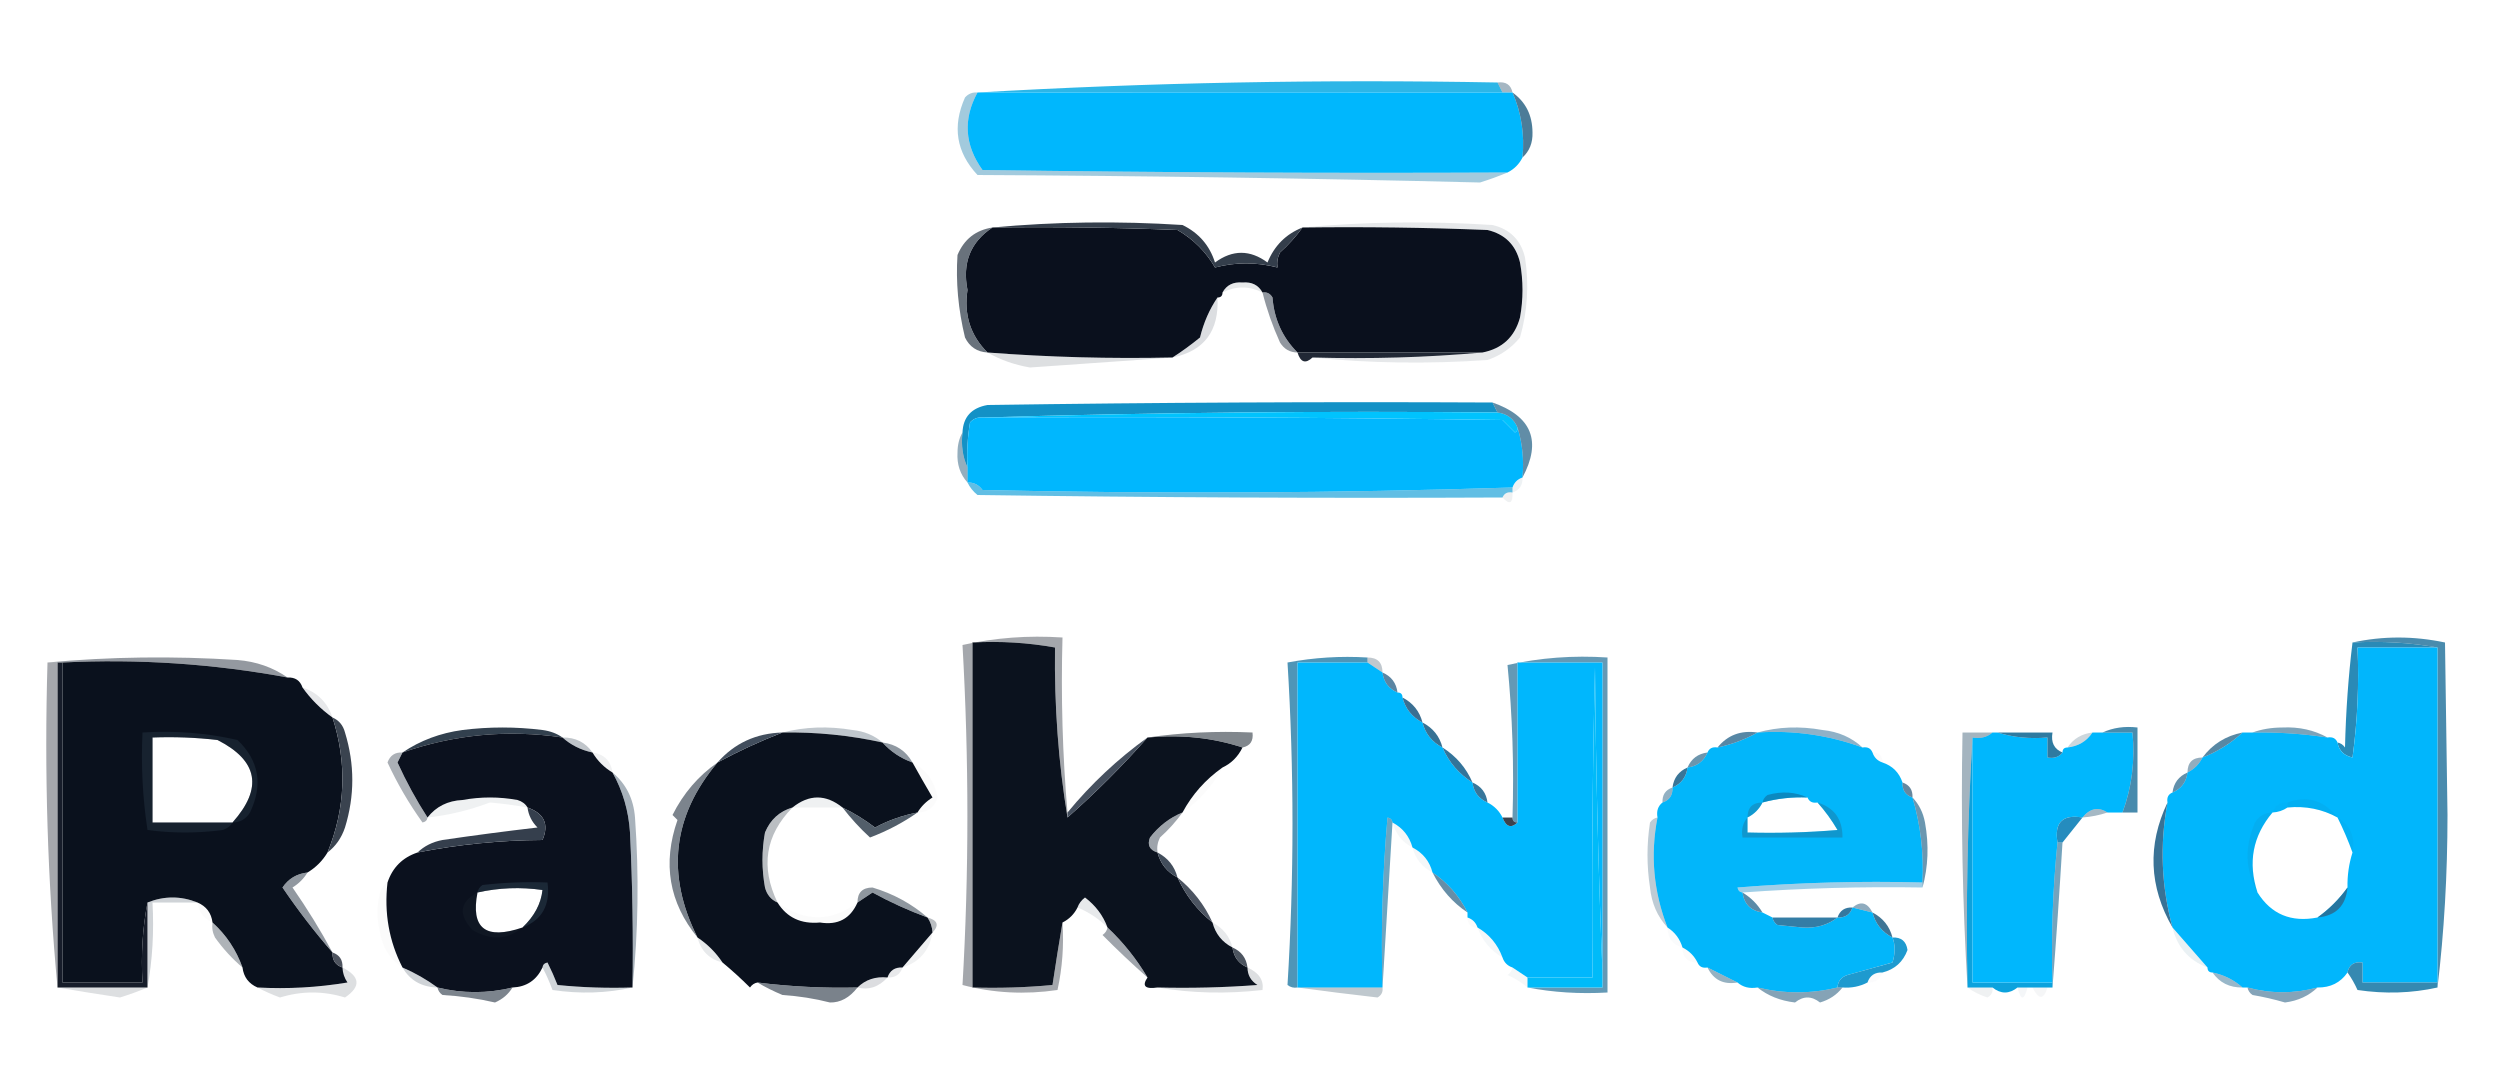<?xml version="1.0" encoding="UTF-8"?>
<!DOCTYPE svg PUBLIC "-//W3C//DTD SVG 1.1//EN" "http://www.w3.org/Graphics/SVG/1.1/DTD/svg11.dtd">
<svg xmlns="http://www.w3.org/2000/svg" version="1.1" width="500px" height="217px" style="shape-rendering:geometricPrecision; text-rendering:geometricPrecision; image-rendering:optimizeQuality; fill-rule:evenodd; clip-rule:evenodd" xmlns:xlink="http://www.w3.org/1999/xlink">
<g><path style="opacity:0.824" fill="#01a6e1" d="M 299.5,16.5 C 299.833,17.167 300.167,17.833 300.5,18.5C 265.666,18.47 230.666,18.47 195.5,18.5C 229.817,16.507 264.484,15.84 299.5,16.5 Z"/></g>
<g><path style="opacity:0.42" fill="#29526f" d="M 299.5,16.5 C 301.179,16.285 302.179,16.952 302.5,18.5C 301.833,18.5 301.167,18.5 300.5,18.5C 300.167,17.833 299.833,17.167 299.5,16.5 Z"/></g>
<g><path style="opacity:1" fill="#00b7fd" d="M 300.5,18.5 C 301.167,18.5 301.833,18.5 302.5,18.5C 304.278,22.565 304.945,26.899 304.5,31.5C 303.833,32.833 302.833,33.833 301.5,34.5C 266.498,34.667 231.498,34.5 196.5,34C 192.918,28.992 192.584,23.825 195.5,18.5C 230.666,18.47 265.666,18.47 300.5,18.5 Z"/></g>
<g><path style="opacity:0.824" fill="#266082" d="M 302.5,18.5 C 305.146,20.398 306.48,23.064 306.5,26.5C 306.564,28.557 305.898,30.223 304.5,31.5C 304.945,26.899 304.278,22.565 302.5,18.5 Z"/></g>
<g><path style="opacity:0.392" fill="#1479aa" d="M 195.5,18.5 C 192.584,23.825 192.918,28.992 196.5,34C 231.498,34.5 266.498,34.667 301.5,34.5C 299.782,35.224 297.948,35.891 296,36.5C 262.571,35.67 229.071,35.17 195.5,35C 191.251,30.454 190.418,25.287 193,19.5C 193.671,18.748 194.504,18.414 195.5,18.5 Z"/></g>
<g><path style="opacity:1" fill="#0a101d" d="M 198.5,45.5 C 210.838,45.334 223.171,45.5 235.5,46C 238.689,47.855 241.189,50.355 243,53.5C 247.152,52.401 251.318,52.401 255.5,53.5C 255.351,52.448 255.517,51.448 256,50.5C 257.707,48.962 259.207,47.296 260.5,45.5C 272.838,45.334 285.171,45.5 297.5,46C 301,46.833 303.167,49 304,52.5C 304.667,56.167 304.667,59.833 304,63.5C 302.943,67.391 300.443,69.724 296.5,70.5C 284.167,70.5 271.833,70.5 259.5,70.5C 256.498,67.492 254.831,63.826 254.5,59.5C 254.043,58.703 253.376,58.369 252.5,58.5C 251.688,57.007 250.355,56.34 248.5,56.5C 246.645,56.34 245.312,57.007 244.5,58.5C 244.5,59.167 244.167,59.5 243.5,59.5C 241.904,61.832 240.738,64.499 240,67.5C 238.188,68.977 236.355,70.31 234.5,71.5C 222.129,71.773 209.796,71.44 197.5,70.5C 194.087,67.095 192.753,62.928 193.5,58C 192.432,52.568 194.099,48.402 198.5,45.5 Z"/></g>
<g><path style="opacity:0.763" fill="#3b4754" d="M 198.5,45.5 C 194.099,48.402 192.432,52.568 193.5,58C 192.753,62.928 194.087,67.095 197.5,70.5C 195.418,70.376 193.918,69.376 193,67.5C 191.639,61.868 191.139,56.368 191.5,51C 192.819,47.845 195.152,46.012 198.5,45.5 Z"/></g>
<g><path style="opacity:0.988" fill="#323c49" d="M 198.5,45.5 C 210.993,44.34 223.66,44.173 236.5,45C 239.756,46.587 241.923,49.087 243,52.5C 246.5,49.917 250,49.917 253.5,52.5C 254.87,49.13 257.203,46.797 260.5,45.5C 259.207,47.296 257.707,48.962 256,50.5C 255.517,51.448 255.351,52.448 255.5,53.5C 251.318,52.401 247.152,52.401 243,53.5C 241.189,50.355 238.689,47.855 235.5,46C 223.171,45.5 210.838,45.334 198.5,45.5 Z"/></g>
<g><path style="opacity:0.122" fill="#404a56" d="M 252.5,58.5 C 249.833,57.167 247.167,57.167 244.5,58.5C 245.312,57.007 246.645,56.34 248.5,56.5C 250.355,56.34 251.688,57.007 252.5,58.5 Z"/></g>
<g><path style="opacity:0.176" fill="#3d4957" d="M 243.5,59.5 C 243.839,66.202 240.839,70.202 234.5,71.5C 236.355,70.31 238.188,68.977 240,67.5C 240.738,64.499 241.904,61.832 243.5,59.5 Z"/></g>
<g><path style="opacity:0.561" fill="#3b4654" d="M 252.5,58.5 C 253.376,58.369 254.043,58.703 254.5,59.5C 254.831,63.826 256.498,67.492 259.5,70.5C 257.983,70.489 256.816,69.823 256,68.5C 254.525,65.24 253.358,61.907 252.5,58.5 Z"/></g>
<g><path style="opacity:0.122" fill="#394553" d="M 260.5,45.5 C 272.993,44.34 285.66,44.173 298.5,45C 302,45.833 304.167,48 305,51.5C 305.839,56.921 305.506,62.255 304,67.5C 302.269,69.617 300.102,71.117 297.5,72C 285.659,72.826 273.993,72.659 262.5,71.5C 274.012,71.828 285.346,71.495 296.5,70.5C 300.443,69.724 302.943,67.391 304,63.5C 304.667,59.833 304.667,56.167 304,52.5C 303.167,49 301,46.833 297.5,46C 285.171,45.5 272.838,45.334 260.5,45.5 Z"/></g>
<g><path style="opacity:1" fill="#212835" d="M 259.5,70.5 C 271.833,70.5 284.167,70.5 296.5,70.5C 285.346,71.495 274.012,71.828 262.5,71.5C 261.105,72.815 260.105,72.481 259.5,70.5 Z"/></g>
<g><path style="opacity:0.176" fill="#434e5a" d="M 197.5,70.5 C 209.796,71.44 222.129,71.773 234.5,71.5C 225.098,72.178 215.598,72.845 206,73.5C 202.911,72.972 200.077,71.972 197.5,70.5 Z"/></g>
<g><path style="opacity:0.945" fill="#068bc2" d="M 298.5,80.5 C 298.833,81.167 299.167,81.833 299.5,82.5C 264.996,82.168 230.663,82.502 196.5,83.5C 195.504,83.414 194.671,83.748 194,84.5C 193.502,87.482 193.335,90.482 193.5,93.5C 192.532,91.393 192.198,89.059 192.5,86.5C 192.626,83.405 194.293,81.572 197.5,81C 231.165,80.5 264.832,80.333 298.5,80.5 Z"/></g>
<g><path style="opacity:1" fill="#00c3fe" d="M 196.5,83.5 C 230.663,82.502 264.996,82.168 299.5,82.5C 301.404,82.738 302.738,83.738 303.5,85.5C 303.565,85.938 303.399,86.272 303,86.5C 302.167,85.667 301.333,84.833 300.5,84C 265.835,83.5 231.168,83.333 196.5,83.5 Z"/></g>
<g><path style="opacity:1" fill="#00b7fe" d="M 196.5,83.5 C 231.168,83.333 265.835,83.5 300.5,84C 301.333,84.833 302.167,85.667 303,86.5C 303.399,86.272 303.565,85.938 303.5,85.5C 304.479,88.625 304.813,91.958 304.5,95.5C 303.5,95.833 302.833,96.5 302.5,97.5C 267.189,98.64 231.856,98.807 196.5,98C 195.756,96.961 194.756,96.461 193.5,96.5C 193.5,95.5 193.5,94.5 193.5,93.5C 193.335,90.482 193.502,87.482 194,84.5C 194.671,83.748 195.504,83.414 196.5,83.5 Z"/></g>
<g><path style="opacity:0.482" fill="#225778" d="M 192.5,86.5 C 192.198,89.059 192.532,91.393 193.5,93.5C 193.5,94.5 193.5,95.5 193.5,96.5C 192.028,94.882 191.361,92.882 191.5,90.5C 191.511,88.955 191.844,87.622 192.5,86.5 Z"/></g>
<g><path style="opacity:0.718" fill="#246084" d="M 298.5,80.5 C 306.383,83.255 308.383,88.255 304.5,95.5C 304.813,91.958 304.479,88.625 303.5,85.5C 302.738,83.738 301.404,82.738 299.5,82.5C 299.167,81.833 298.833,81.167 298.5,80.5 Z"/></g>
<g><path style="opacity:0.075" fill="#27506c" d="M 304.5,95.5 C 304.573,97.027 303.906,98.027 302.5,98.5C 302.5,98.167 302.5,97.833 302.5,97.5C 302.833,96.5 303.5,95.833 304.5,95.5 Z"/></g>
<g><path style="opacity:0.635" fill="#0799d4" d="M 193.5,96.5 C 194.756,96.461 195.756,96.961 196.5,98C 231.856,98.807 267.189,98.64 302.5,97.5C 302.5,97.833 302.5,98.167 302.5,98.5C 301.508,98.328 300.842,98.662 300.5,99.5C 265.498,99.667 230.498,99.5 195.5,99C 194.619,98.292 193.953,97.458 193.5,96.5 Z"/></g>
<g><path style="opacity:0.075" fill="#304659" d="M 300.5,99.5 C 300.842,98.662 301.508,98.328 302.5,98.5C 302.591,100.698 301.925,101.031 300.5,99.5 Z"/></g>
<g><path style="opacity:0.561" fill="#5e626b" d="M 213.5,162.5 C 213.5,162.833 213.5,163.167 213.5,163.5C 211.684,152.544 210.851,141.211 211,129.5C 205.593,128.527 200.093,128.193 194.5,128.5C 194.5,151.5 194.5,174.5 194.5,197.5C 199.844,197.666 205.177,197.499 210.5,197C 211.14,192.732 211.807,188.565 212.5,184.5C 212.8,189.099 212.467,193.599 211.5,198C 204.994,198.953 198.661,198.62 192.5,197C 193.804,174.61 193.804,151.943 192.5,129C 198.988,127.542 205.655,127.042 212.5,127.5C 212.172,139.345 212.505,151.012 213.5,162.5 Z"/></g>
<g><path style="opacity:0.945" fill="#1e83b2" d="M 470.5,128.5 C 476.358,128.178 482.025,128.511 487.5,129.5C 482.167,129.5 476.833,129.5 471.5,129.5C 471.831,136.863 471.497,144.197 470.5,151.5C 468.787,151.121 467.787,150.121 467.5,148.5C 468.117,148.611 468.617,148.944 469,149.5C 469.171,142.321 469.671,135.321 470.5,128.5 Z"/></g>
<g><path style="opacity:0.784" fill="#196b96" d="M 470.5,128.5 C 476.568,127.174 482.734,127.174 489,128.5C 489.167,140 489.333,151.5 489.5,163C 489.499,174.853 488.832,186.353 487.5,197.5C 487.5,197.167 487.5,196.833 487.5,196.5C 487.5,174.167 487.5,151.833 487.5,129.5C 482.025,128.511 476.358,128.178 470.5,128.5 Z"/></g>
<g><path style="opacity:1" fill="#0b121e" d="M 213.5,163.5 C 219.167,158.5 224.5,153.167 229.5,147.5C 236.255,146.877 242.588,147.544 248.5,149.5C 247.598,151.341 246.264,152.674 244.5,153.5C 241.097,155.9 238.43,158.9 236.5,162.5C 233.944,163.543 231.777,165.21 230,167.5C 229.415,168.998 229.915,169.998 231.5,170.5C 232.08,172.749 233.413,174.415 235.5,175.5C 237.111,179.051 239.444,182.051 242.5,184.5C 243.08,186.749 244.413,188.415 246.5,189.5C 246.738,191.404 247.738,192.738 249.5,193.5C 249.511,195.017 250.177,196.184 251.5,197C 244.842,197.5 238.175,197.666 231.5,197.5C 229.007,197.869 228.34,197.203 229.5,195.5C 227.312,191.793 224.645,188.46 221.5,185.5C 220.627,183.114 219.127,181.114 217,179.5C 216.283,180.044 215.783,180.711 215.5,181.5C 214.833,182.833 213.833,183.833 212.5,184.5C 211.807,188.565 211.14,192.732 210.5,197C 205.177,197.499 199.844,197.666 194.5,197.5C 194.5,174.5 194.5,151.5 194.5,128.5C 200.093,128.193 205.593,128.527 211,129.5C 210.851,141.211 211.684,152.544 213.5,163.5 Z"/></g>
<g><path style="opacity:1" fill="#01b6fc" d="M 487.5,129.5 C 487.5,151.833 487.5,174.167 487.5,196.5C 482.5,196.5 477.5,196.5 472.5,196.5C 472.5,195.167 472.5,193.833 472.5,192.5C 470.821,192.285 469.821,192.952 469.5,194.5C 468.089,196.539 466.089,197.539 463.5,197.5C 458.819,198.762 454.152,198.762 449.5,197.5C 449.167,197.5 448.833,197.5 448.5,197.5C 446.819,195.992 444.819,194.992 442.5,194.5C 441.833,194.5 441.5,194.167 441.5,193.5C 439.138,190.808 436.804,188.141 434.5,185.5C 432.263,177.264 431.929,168.931 433.5,160.5C 433.328,159.508 433.662,158.842 434.5,158.5C 436.262,157.738 437.262,156.404 437.5,154.5C 438.833,153.833 439.833,152.833 440.5,151.5C 443.511,150.331 446.178,148.664 448.5,146.5C 449.167,146.5 449.833,146.5 450.5,146.5C 455.537,146.413 460.537,146.746 465.5,147.5C 466.492,147.328 467.158,147.662 467.5,148.5C 467.787,150.121 468.787,151.121 470.5,151.5C 471.497,144.197 471.831,136.863 471.5,129.5C 476.833,129.5 482.167,129.5 487.5,129.5 Z M 457.5,161.5 C 461.115,161.155 464.448,161.822 467.5,163.5C 468.656,165.824 469.656,168.157 470.5,170.5C 469.781,172.764 469.448,175.097 469.5,177.5C 467.833,179.833 465.833,181.833 463.5,183.5C 458.233,184.525 454.233,182.858 451.5,178.5C 449.541,172.524 450.541,167.19 454.5,162.5C 455.609,162.443 456.609,162.11 457.5,161.5 Z"/></g>
<g><path style="opacity:0.561" fill="#404a56" d="M 9.5,132.5 C 21.993,131.34 34.66,131.173 47.5,132C 51.245,132.302 54.578,133.469 57.5,135.5C 42.66,132.746 27.66,131.746 12.5,132.5C 12.167,132.5 11.833,132.5 11.5,132.5C 10.833,132.5 10.167,132.5 9.5,132.5 Z"/></g>
<g><path style="opacity:0.655" fill="#13648e" d="M 305.5,197.5 C 310.5,197.5 315.5,197.5 320.5,197.5C 320.5,196.5 320.5,195.5 320.5,194.5C 320.5,173.833 320.5,153.167 320.5,132.5C 314.833,132.5 309.167,132.5 303.5,132.5C 303.5,143.167 303.5,153.833 303.5,164.5C 302.833,164.5 302.5,164.167 302.5,163.5C 302.819,153.251 302.486,143.084 301.5,133C 307.988,131.542 314.655,131.042 321.5,131.5C 321.5,153.833 321.5,176.167 321.5,198.5C 315.974,198.821 310.64,198.488 305.5,197.5 Z"/></g>
<g><path style="opacity:0.999" fill="#171d2a" d="M 11.5,132.5 C 11.833,132.5 12.167,132.5 12.5,132.5C 12.5,153.833 12.5,175.167 12.5,196.5C 17.833,196.5 23.167,196.5 28.5,196.5C 28.179,190.974 28.512,185.64 29.5,180.5C 29.5,186.167 29.5,191.833 29.5,197.5C 23.5,197.5 17.5,197.5 11.5,197.5C 11.5,175.833 11.5,154.167 11.5,132.5 Z"/></g>
<g><path style="opacity:0.718" fill="#0a6b9a" d="M 273.5,131.5 C 273.5,131.833 273.5,132.167 273.5,132.5C 268.833,132.5 264.167,132.5 259.5,132.5C 259.5,154.167 259.5,175.833 259.5,197.5C 258.761,197.631 258.094,197.464 257.5,197C 258.829,175.53 258.829,154.03 257.5,132.5C 262.792,131.505 268.125,131.172 273.5,131.5 Z"/></g>
<g><path style="opacity:1" fill="#00b7fd" d="M 273.5,132.5 C 274.5,133.167 275.5,133.833 276.5,134.5C 276.738,136.404 277.738,137.738 279.5,138.5C 280.167,138.5 280.5,138.833 280.5,139.5C 281.08,141.749 282.413,143.415 284.5,144.5C 285.08,146.749 286.413,148.415 288.5,149.5C 289.757,152.427 291.757,154.761 294.5,156.5C 294.738,158.404 295.738,159.738 297.5,160.5C 298.833,161.167 299.833,162.167 300.5,163.5C 301.221,165.382 302.221,165.715 303.5,164.5C 303.5,153.833 303.5,143.167 303.5,132.5C 309.167,132.5 314.833,132.5 320.5,132.5C 320.5,153.167 320.5,173.833 320.5,194.5C 319.668,174.337 319.168,154.004 319,133.5C 318.5,154.164 318.333,174.831 318.5,195.5C 314.167,195.5 309.833,195.5 305.5,195.5C 304.5,194.833 303.5,194.167 302.5,193.5C 301.5,193.167 300.833,192.5 300.5,191.5C 299.527,188.865 297.86,186.865 295.5,185.5C 295.167,184.5 294.5,183.833 293.5,183.5C 293.5,183.167 293.5,182.833 293.5,182.5C 291.831,179.17 289.498,176.503 286.5,174.5C 285.92,172.251 284.587,170.585 282.5,169.5C 281.876,167.246 280.543,165.579 278.5,164.5C 278.44,163.957 278.107,163.624 277.5,163.5C 276.501,174.814 276.168,186.147 276.5,197.5C 270.833,197.5 265.167,197.5 259.5,197.5C 259.5,175.833 259.5,154.167 259.5,132.5C 264.167,132.5 268.833,132.5 273.5,132.5 Z"/></g>
<g><path style="opacity:0.306" fill="#314b60" d="M 273.5,132.5 C 273.5,132.167 273.5,131.833 273.5,131.5C 275.5,131.5 276.5,132.5 276.5,134.5C 275.5,133.833 274.5,133.167 273.5,132.5 Z"/></g>
<g><path style="opacity:0.561" fill="#61656d" d="M 9.5,132.5 C 10.167,132.5 10.833,132.5 11.5,132.5C 11.5,154.167 11.5,175.833 11.5,197.5C 9.511,176.192 8.844,154.526 9.5,132.5 Z"/></g>
<g><path style="opacity:1" fill="#0a111d" d="M 12.5,132.5 C 27.66,131.746 42.66,132.746 57.5,135.5C 59.027,135.427 60.027,136.094 60.5,137.5C 62.167,139.833 64.167,141.833 66.5,143.5C 69.448,152.652 69.115,161.652 65.5,170.5C 64.5,172.167 63.167,173.5 61.5,174.5C 59.355,174.738 57.688,175.738 56.5,177.5C 59.611,182.082 62.945,186.416 66.5,190.5C 66.427,192.027 67.094,193.027 68.5,193.5C 68.539,194.583 68.873,195.583 69.5,196.5C 63.537,197.496 57.537,197.829 51.5,197.5C 49.738,196.738 48.738,195.404 48.5,193.5C 47.241,189.975 45.241,186.975 42.5,184.5C 42.262,182.596 41.262,181.262 39.5,180.5C 36.167,179.167 32.833,179.167 29.5,180.5C 28.512,185.64 28.179,190.974 28.5,196.5C 23.167,196.5 17.833,196.5 12.5,196.5C 12.5,175.167 12.5,153.833 12.5,132.5 Z M 46.5,164.5 C 41.167,164.5 35.833,164.5 30.5,164.5C 30.5,158.833 30.5,153.167 30.5,147.5C 34.846,147.334 39.179,147.501 43.5,148C 51.627,152.136 52.627,157.636 46.5,164.5 Z"/></g>
<g><path style="opacity:1" fill="#00bbf9" d="M 320.5,194.5 C 320.5,195.5 320.5,196.5 320.5,197.5C 315.5,197.5 310.5,197.5 305.5,197.5C 305.5,196.833 305.5,196.167 305.5,195.5C 309.833,195.5 314.167,195.5 318.5,195.5C 318.333,174.831 318.5,154.164 319,133.5C 319.168,154.004 319.668,174.337 320.5,194.5 Z"/></g>
<g><path style="opacity:0.784" fill="#2f6488" d="M 276.5,134.5 C 278.262,135.262 279.262,136.596 279.5,138.5C 277.738,137.738 276.738,136.404 276.5,134.5 Z"/></g>
<g><path style="opacity:0.122" fill="#3e4957" d="M 60.5,137.5 C 63.5,138.5 65.5,140.5 66.5,143.5C 64.167,141.833 62.167,139.833 60.5,137.5 Z"/></g>
<g><path style="opacity:0.925" fill="#2a6489" d="M 280.5,139.5 C 282.587,140.585 283.92,142.251 284.5,144.5C 282.413,143.415 281.08,141.749 280.5,139.5 Z"/></g>
<g><path style="opacity:0.306" fill="#334a5d" d="M 156.5,146.5 C 160.981,145.352 165.648,145.185 170.5,146C 172.852,146.24 174.852,147.073 176.5,148.5C 169.922,147.053 163.255,146.387 156.5,146.5 Z"/></g>
<g><path style="opacity:0.945" fill="#2b698d" d="M 284.5,144.5 C 286.587,145.585 287.92,147.251 288.5,149.5C 286.413,148.415 285.08,146.749 284.5,144.5 Z"/></g>
<g><path style="opacity:0.573" fill="#1d5e85" d="M 450.5,146.5 C 452.304,145.838 454.304,145.505 456.5,145.5C 459.814,145.343 462.814,146.009 465.5,147.5C 460.537,146.746 455.537,146.413 450.5,146.5 Z"/></g>
<g><path style="opacity:1" fill="#0a111d" d="M 156.5,146.5 C 163.255,146.387 169.922,147.053 176.5,148.5C 178.147,150.326 180.147,151.66 182.5,152.5C 183.778,154.799 185.111,157.132 186.5,159.5C 185.23,160.288 184.23,161.288 183.5,162.5C 180.538,163.061 177.705,164.061 175,165.5C 172.941,163.93 170.774,162.597 168.5,161.5C 165.167,158.833 161.833,158.833 158.5,161.5C 155.909,162.254 154.076,163.921 153,166.5C 152.333,170.167 152.333,173.833 153,177.5C 153.377,178.942 154.21,179.942 155.5,180.5C 157.374,183.518 160.208,184.851 164,184.5C 167.571,185.081 170.071,183.748 171.5,180.5C 172.482,179.859 173.482,179.193 174.5,178.5C 178.069,180.453 181.736,182.119 185.5,183.5C 186.11,184.391 186.443,185.391 186.5,186.5C 184.529,188.808 182.529,191.142 180.5,193.5C 178.973,193.427 177.973,194.094 177.5,195.5C 175.102,195.259 173.102,195.926 171.5,197.5C 164.798,197.664 158.131,197.331 151.5,196.5C 150.883,196.611 150.383,196.944 150,197.5C 148.188,195.7 146.355,194.033 144.5,192.5C 143.167,190.5 141.5,188.833 139.5,187.5C 133.161,174.872 134.495,163.205 143.5,152.5C 147.752,150.206 152.085,148.206 156.5,146.5 Z"/></g>
<g><path style="opacity:0.682" fill="#474f59" d="M 229.5,147.5 C 236.313,146.509 243.313,146.175 250.5,146.5C 250.715,148.179 250.048,149.179 248.5,149.5C 242.588,147.544 236.255,146.877 229.5,147.5 Z"/></g>
<g><path style="opacity:1" fill="#02b6fa" d="M 351.5,146.5 C 358.737,146.018 365.737,147.018 372.5,149.5C 373.492,149.328 374.158,149.662 374.5,150.5C 374.833,151.5 375.5,152.167 376.5,152.5C 378.5,153.167 379.833,154.5 380.5,156.5C 380.427,158.027 381.094,159.027 382.5,159.5C 384.123,165.012 384.79,170.678 384.5,176.5C 372.149,176.168 359.815,176.501 347.5,177.5C 347.624,178.107 347.957,178.44 348.5,178.5C 348.833,180.833 350.167,182.167 352.5,182.5C 353.167,182.833 353.833,183.167 354.5,183.5C 354.611,184.117 354.944,184.617 355.5,185C 357.167,185.167 358.833,185.333 360.5,185.5C 363.205,185.684 365.538,185.017 367.5,183.5C 369.027,183.573 370.027,182.906 370.5,181.5C 371.833,181.833 373.167,182.167 374.5,182.5C 375.08,184.749 376.413,186.415 378.5,187.5C 379.071,188.973 379.071,190.64 378.5,192.5C 375.521,193.317 372.521,194.151 369.5,195C 368.244,195.417 367.577,196.25 367.5,197.5C 362.198,198.787 356.864,198.787 351.5,197.5C 349.901,197.768 348.568,197.434 347.5,196.5C 345.544,195.508 343.544,194.508 341.5,193.5C 340.508,193.672 339.842,193.338 339.5,192.5C 338.833,191.167 337.833,190.167 336.5,189.5C 335.974,187.77 334.974,186.436 333.5,185.5C 330.705,178.348 330.038,171.014 331.5,163.5C 331.263,162.209 331.596,161.209 332.5,160.5C 333.906,160.027 334.573,159.027 334.5,157.5C 336.262,156.738 337.262,155.404 337.5,153.5C 339.404,153.262 340.738,152.262 341.5,150.5C 341.842,149.662 342.508,149.328 343.5,149.5C 346.397,148.871 349.064,147.871 351.5,146.5 Z M 361.5,159.5 C 361.842,160.338 362.508,160.672 363.5,160.5C 365.002,162.175 366.335,164.008 367.5,166C 361.509,166.499 355.509,166.666 349.5,166.5C 349.5,165.5 349.5,164.5 349.5,163.5C 350.833,162.833 351.833,161.833 352.5,160.5C 355.43,159.701 358.43,159.368 361.5,159.5 Z"/></g>
<g><path style="opacity:0.505" fill="#226690" d="M 351.5,146.5 C 355.646,145.353 359.98,145.186 364.5,146C 367.666,146.322 370.333,147.489 372.5,149.5C 365.737,147.018 358.737,146.018 351.5,146.5 Z"/></g>
<g><path style="opacity:1" fill="#32404e" d="M 112.5,147.5 C 101.584,145.869 90.917,146.869 80.5,150.5C 84.048,148.101 88.048,146.601 92.5,146C 97.833,145.333 103.167,145.333 108.5,146C 110.058,146.21 111.391,146.71 112.5,147.5 Z"/></g>
<g><path style="opacity:1" fill="#0b111e" d="M 112.5,147.5 C 114.181,149.008 116.181,150.008 118.5,150.5C 119.5,152.167 120.833,153.5 122.5,154.5C 124.555,158.174 125.722,162.174 126,166.5C 126.5,176.828 126.666,187.161 126.5,197.5C 121.489,197.666 116.489,197.499 111.5,197C 110.91,195.491 110.244,193.991 109.5,192.5C 108.893,192.624 108.56,192.957 108.5,193.5C 107.292,196.044 105.292,197.378 102.5,197.5C 97.509,198.725 92.509,198.725 87.5,197.5C 85.337,195.917 83.004,194.584 80.5,193.5C 77.802,188.244 76.802,182.577 77.5,176.5C 78.5,173.5 80.5,171.5 83.5,170.5C 91.716,168.882 100.049,168.048 108.5,168C 109.847,164.855 108.847,162.689 105.5,161.5C 105.082,160.778 104.416,160.278 103.5,160C 99.833,159.333 96.167,159.333 92.5,160C 89.555,160.139 87.221,161.306 85.5,163.5C 83.274,160.055 81.274,156.389 79.5,152.5C 79.863,151.817 80.196,151.15 80.5,150.5C 90.917,146.869 101.584,145.869 112.5,147.5 Z M 104.5,185.5 C 97.108,188.018 94.108,185.685 95.5,178.5C 99.796,177.537 104.129,177.371 108.5,178C 108.202,180.753 106.869,183.253 104.5,185.5 Z"/></g>
<g><path style="opacity:0.306" fill="#344453" d="M 112.5,147.5 C 115.089,147.461 117.089,148.461 118.5,150.5C 116.181,150.008 114.181,149.008 112.5,147.5 Z"/></g>
<g><path style="opacity:0.953" fill="#394655" d="M 156.5,146.5 C 152.085,148.206 147.752,150.206 143.5,152.5C 146.888,148.642 151.222,146.642 156.5,146.5 Z"/></g>
<g><path style="opacity:1" fill="#0ca2dd" d="M 394.5,147.5 C 394.5,163.833 394.5,180.167 394.5,196.5C 399.833,196.5 405.167,196.5 410.5,196.5C 410.5,196.833 410.5,197.167 410.5,197.5C 410.167,197.5 409.833,197.5 409.5,197.5C 408.5,197.5 407.5,197.5 406.5,197.5C 406.167,197.5 405.833,197.5 405.5,197.5C 404.833,197.5 404.167,197.5 403.5,197.5C 401.833,198.833 400.167,198.833 398.5,197.5C 396.833,197.5 395.167,197.5 393.5,197.5C 393.17,180.658 393.503,163.992 394.5,147.5 Z"/></g>
<g><path style="opacity:0.306" fill="#374858" d="M 46.5,164.5 C 46.083,165.222 45.416,165.722 44.5,166C 39.5,166.667 34.5,166.667 29.5,166C 28.522,159.59 28.189,153.09 28.5,146.5C 34.952,146.084 41.285,146.584 47.5,148C 51.815,152.121 52.649,156.955 50,162.5C 49.184,163.823 48.017,164.489 46.5,164.5 Z M 46.5,164.5 C 52.627,157.636 51.627,152.136 43.5,148C 39.179,147.501 34.846,147.334 30.5,147.5C 30.5,153.167 30.5,158.833 30.5,164.5C 35.833,164.5 41.167,164.5 46.5,164.5 Z"/></g>
<g><path style="opacity:0.784" fill="#29668c" d="M 351.5,146.5 C 349.064,147.871 346.397,148.871 343.5,149.5C 345.503,147.018 348.169,146.018 351.5,146.5 Z"/></g>
<g><path style="opacity:1" fill="#00b7fd" d="M 398.5,146.5 C 398.833,146.5 399.167,146.5 399.5,146.5C 402.625,147.479 405.958,147.813 409.5,147.5C 409.5,148.833 409.5,150.167 409.5,151.5C 410.791,151.737 411.791,151.404 412.5,150.5C 412.5,149.833 412.833,149.5 413.5,149.5C 415.674,149.25 417.341,148.25 418.5,146.5C 419.167,146.5 419.833,146.5 420.5,146.5C 422.5,146.5 424.5,146.5 426.5,146.5C 427.037,152.135 426.37,157.468 424.5,162.5C 423.5,162.5 422.5,162.5 421.5,162.5C 419.662,161.322 417.995,161.655 416.5,163.5C 412.5,162.833 410.833,164.5 411.5,168.5C 410.553,177.78 410.22,187.114 410.5,196.5C 405.167,196.5 399.833,196.5 394.5,196.5C 394.5,180.167 394.5,163.833 394.5,147.5C 396.099,147.768 397.432,147.434 398.5,146.5 Z"/></g>
<g><path style="opacity:0.235" fill="#2e5570" d="M 418.5,146.5 C 417.341,148.25 415.674,149.25 413.5,149.5C 414.659,147.75 416.326,146.75 418.5,146.5 Z"/></g>
<g><path style="opacity:0.867" fill="#106691" d="M 399.5,146.5 C 403.167,146.5 406.833,146.5 410.5,146.5C 410.157,148.483 410.824,149.817 412.5,150.5C 411.791,151.404 410.791,151.737 409.5,151.5C 409.5,150.167 409.5,148.833 409.5,147.5C 405.958,147.813 402.625,147.479 399.5,146.5 Z"/></g>
<g><path style="opacity:0.561" fill="#384858" d="M 176.5,148.5 C 179.198,148.845 181.198,150.178 182.5,152.5C 180.147,151.66 178.147,150.326 176.5,148.5 Z"/></g>
<g><path style="opacity:0.42" fill="#274d67" d="M 398.5,146.5 C 397.432,147.434 396.099,147.768 394.5,147.5C 393.503,163.992 393.17,180.658 393.5,197.5C 392.503,180.675 392.17,163.675 392.5,146.5C 394.5,146.5 396.5,146.5 398.5,146.5 Z"/></g>
<g><path style="opacity:0.784" fill="#2b678b" d="M 448.5,146.5 C 446.178,148.664 443.511,150.331 440.5,151.5C 442.484,148.836 445.151,147.169 448.5,146.5 Z"/></g>
<g><path style="opacity:0.075" fill="#394552" d="M 118.5,150.5 C 120.833,150.833 122.167,152.167 122.5,154.5C 120.833,153.5 119.5,152.167 118.5,150.5 Z"/></g>
<g><path style="opacity:0.937" fill="#266b93" d="M 288.5,149.5 C 291.243,151.239 293.243,153.573 294.5,156.5C 291.757,154.761 289.757,152.427 288.5,149.5 Z"/></g>
<g><path style="opacity:0.02" fill="#3c5368" d="M 374.5,150.5 C 375.833,150.5 376.5,151.167 376.5,152.5C 375.5,152.167 374.833,151.5 374.5,150.5 Z"/></g>
<g><path style="opacity:0.655" fill="#1f5e82" d="M 341.5,150.5 C 340.738,152.262 339.404,153.262 337.5,153.5C 338.262,151.738 339.596,150.738 341.5,150.5 Z"/></g>
<g><path style="opacity:1" fill="#3a434f" d="M 66.5,143.5 C 67.79,144.058 68.623,145.058 69,146.5C 70.947,152.848 70.947,159.181 69,165.5C 68.303,167.584 67.136,169.251 65.5,170.5C 69.115,161.652 69.448,152.652 66.5,143.5 Z"/></g>
<g><path style="opacity:0.482" fill="#205578" d="M 440.5,151.5 C 439.833,152.833 438.833,153.833 437.5,154.5C 437.5,152.5 438.5,151.5 440.5,151.5 Z"/></g>
<g><path style="opacity:0.925" fill="#2a6a8f" d="M 337.5,153.5 C 337.262,155.404 336.262,156.738 334.5,157.5C 334.738,155.596 335.738,154.262 337.5,153.5 Z"/></g>
<g><path style="opacity:0.02" fill="#3b4e5f" d="M 244.5,153.5 C 242.57,157.1 239.903,160.1 236.5,162.5C 238.43,158.9 241.097,155.9 244.5,153.5 Z"/></g>
<g><path style="opacity:0.718" fill="#23648a" d="M 437.5,154.5 C 437.262,156.404 436.262,157.738 434.5,158.5C 434.738,156.596 435.738,155.262 437.5,154.5 Z"/></g>
<g><path style="opacity:0.945" fill="#2c6e94" d="M 294.5,156.5 C 296.262,157.262 297.262,158.596 297.5,160.5C 295.738,159.738 294.738,158.404 294.5,156.5 Z"/></g>
<g><path style="opacity:0.718" fill="#2b5a79" d="M 380.5,156.5 C 381.906,156.973 382.573,157.973 382.5,159.5C 381.094,159.027 380.427,158.027 380.5,156.5 Z"/></g>
<g><path style="opacity:0.573" fill="#136794" d="M 361.5,159.5 C 358.43,159.368 355.43,159.701 352.5,160.5C 352.611,159.883 352.944,159.383 353.5,159C 356.367,158.199 359.034,158.366 361.5,159.5 Z"/></g>
<g><path style="opacity:0.953" fill="#3d4857" d="M 229.5,147.5 C 224.5,153.167 219.167,158.5 213.5,163.5C 213.5,163.167 213.5,162.833 213.5,162.5C 218.224,156.773 223.558,151.773 229.5,147.5 Z"/></g>
<g><path style="opacity:0.482" fill="#1e5c81" d="M 334.5,157.5 C 334.573,159.027 333.906,160.027 332.5,160.5C 332.427,158.973 333.094,157.973 334.5,157.5 Z"/></g>
<g><path style="opacity:0.784" fill="#166b97" d="M 420.5,146.5 C 422.607,145.532 424.941,145.198 427.5,145.5C 427.5,151.167 427.5,156.833 427.5,162.5C 426.5,162.5 425.5,162.5 424.5,162.5C 426.37,157.468 427.037,152.135 426.5,146.5C 424.5,146.5 422.5,146.5 420.5,146.5 Z"/></g>
<g><path style="opacity:0.429" fill="#3c4755" d="M 80.5,150.5 C 80.196,151.15 79.863,151.817 79.5,152.5C 81.274,156.389 83.274,160.055 85.5,163.5C 85.44,164.043 85.107,164.376 84.5,164.5C 81.795,160.723 79.462,156.723 77.5,152.5C 78.005,151.081 79.005,150.415 80.5,150.5 Z"/></g>
<g><path style="opacity:0.075" fill="#354656" d="M 105.5,161.5 C 103.028,161.058 100.528,160.725 98,160.5C 93.781,162.073 89.615,163.073 85.5,163.5C 87.221,161.306 89.555,160.139 92.5,160C 96.167,159.333 99.833,159.333 103.5,160C 104.416,160.278 105.082,160.778 105.5,161.5 Z"/></g>
<g><path style="opacity:0.075" fill="#344352" d="M 168.5,161.5 C 165.167,161.5 161.833,161.5 158.5,161.5C 161.833,158.833 165.167,158.833 168.5,161.5 Z"/></g>
<g><path style="opacity:0.02" fill="#3d4a59" d="M 182.5,152.5 C 185.307,153.98 186.973,156.313 187.5,159.5C 186.9,161.468 185.567,162.468 183.5,162.5C 184.23,161.288 185.23,160.288 186.5,159.5C 185.111,157.132 183.778,154.799 182.5,152.5 Z"/></g>
<g><path style="opacity:0.094" fill="#1f709d" d="M 467.5,163.5 C 464.448,161.822 461.115,161.155 457.5,161.5C 457.5,161.167 457.5,160.833 457.5,160.5C 461.47,159.043 464.803,160.043 467.5,163.5 Z"/></g>
<g><path style="opacity:0.859" fill="#364452" d="M 168.5,161.5 C 170.774,162.597 172.941,163.93 175,165.5C 177.705,164.061 180.538,163.061 183.5,162.5C 180.616,164.527 177.45,166.194 174,167.5C 171.983,165.651 170.15,163.651 168.5,161.5 Z"/></g>
<g><path style="opacity:0.02" fill="#354f66" d="M 457.5,160.5 C 457.5,160.833 457.5,161.167 457.5,161.5C 456.609,162.11 455.609,162.443 454.5,162.5C 454.973,161.094 455.973,160.427 457.5,160.5 Z"/></g>
<g><path style="opacity:0.306" fill="#33556d" d="M 352.5,160.5 C 351.833,161.833 350.833,162.833 349.5,163.5C 349.5,161.5 350.5,160.5 352.5,160.5 Z"/></g>
<g><path style="opacity:0.42" fill="#2a5674" d="M 421.5,162.5 C 419.883,163.038 418.216,163.371 416.5,163.5C 417.995,161.655 419.662,161.322 421.5,162.5 Z"/></g>
<g><path style="opacity:0.51" fill="#424d5b" d="M 236.5,162.5 C 235.207,164.296 233.707,165.963 232,167.5C 231.517,168.448 231.351,169.448 231.5,170.5C 229.915,169.998 229.415,168.998 230,167.5C 231.777,165.21 233.944,163.543 236.5,162.5 Z"/></g>
<g><path style="opacity:0.075" fill="#2b5572" d="M 454.5,162.5 C 450.541,167.19 449.541,172.524 451.5,178.5C 449.026,174.076 448.859,169.409 451,164.5C 451.816,163.177 452.983,162.511 454.5,162.5 Z"/></g>
<g><path style="opacity:0.953" fill="#333a45" d="M 300.5,163.5 C 301.167,163.5 301.833,163.5 302.5,163.5C 302.5,164.167 302.833,164.5 303.5,164.5C 302.221,165.715 301.221,165.382 300.5,163.5 Z"/></g>
<g><path style="opacity:1" fill="#258cbe" d="M 416.5,163.5 C 415.167,165.167 413.833,166.833 412.5,168.5C 412.167,168.5 411.833,168.5 411.5,168.5C 410.833,164.5 412.5,162.833 416.5,163.5 Z"/></g>
<g><path style="opacity:0.573" fill="#006291" d="M 278.5,164.5 C 277.833,175.5 277.167,186.5 276.5,197.5C 276.168,186.147 276.501,174.814 277.5,163.5C 278.107,163.624 278.44,163.957 278.5,164.5 Z"/></g>
<g><path style="opacity:0.047" fill="#2c5a79" d="M 278.5,164.5 C 280.543,165.579 281.876,167.246 282.5,169.5C 280.469,168.461 279.136,166.795 278.5,164.5 Z"/></g>
<g><path style="opacity:0.306" fill="#30526b" d="M 363.5,160.5 C 366.858,161.527 368.525,163.86 368.5,167.5C 361.833,167.5 355.167,167.5 348.5,167.5C 348.232,165.901 348.566,164.568 349.5,163.5C 349.5,164.5 349.5,165.5 349.5,166.5C 355.509,166.666 361.509,166.499 367.5,166C 366.335,164.008 365.002,162.175 363.5,160.5 Z"/></g>
<g><path style="opacity:0.988" fill="#333d4b" d="M 105.5,161.5 C 108.847,162.689 109.847,164.855 108.5,168C 100.049,168.048 91.716,168.882 83.5,170.5C 84.842,169.207 86.509,168.374 88.5,168C 94.816,167.072 101.149,166.239 107.5,165.5C 106.37,164.378 105.703,163.044 105.5,161.5 Z"/></g>
<g><path style="opacity:0.42" fill="#30495e" d="M 122.5,154.5 C 125.215,156.764 126.715,159.764 127,163.5C 127.826,175.008 127.659,186.341 126.5,197.5C 126.666,187.161 126.5,176.828 126,166.5C 125.722,162.174 124.555,158.174 122.5,154.5 Z"/></g>
<g><path style="opacity:0.682" fill="#404b58" d="M 143.5,152.5 C 134.495,163.205 133.161,174.872 139.5,187.5C 133.798,180.501 132.464,172.667 135.5,164C 135.167,163.667 134.833,163.333 134.5,163C 136.669,158.673 139.669,155.173 143.5,152.5 Z"/></g>
<g><path style="opacity:0.306" fill="#2b5674" d="M 331.5,163.5 C 330.038,171.014 330.705,178.348 333.5,185.5C 331.489,183.333 330.322,180.666 330,177.5C 329.333,173.167 329.333,168.833 330,164.5C 330.383,163.944 330.883,163.611 331.5,163.5 Z"/></g>
<g><path style="opacity:0.655" fill="#1d6086" d="M 382.5,159.5 C 383.793,160.842 384.626,162.509 385,164.5C 385.814,169.02 385.647,173.354 384.5,177.5C 384.5,177.167 384.5,176.833 384.5,176.5C 384.79,170.678 384.123,165.012 382.5,159.5 Z"/></g>
<g><path style="opacity:0.38" fill="#4b5460" d="M 158.5,161.5 C 153.066,167.036 152.066,173.369 155.5,180.5C 154.21,179.942 153.377,178.942 153,177.5C 152.333,173.833 152.333,170.167 153,166.5C 154.076,163.921 155.909,162.254 158.5,161.5 Z"/></g>
<g><path style="opacity:0.047" fill="#2b5776" d="M 467.5,163.5 C 470.092,165.036 471.092,167.369 470.5,170.5C 469.656,168.157 468.656,165.824 467.5,163.5 Z"/></g>
<g><path style="opacity:0.047" fill="#285e81" d="M 282.5,169.5 C 284.587,170.585 285.92,172.251 286.5,174.5C 284.413,173.415 283.08,171.749 282.5,169.5 Z"/></g>
<g><path style="opacity:0.925" fill="#29678d" d="M 433.5,160.5 C 431.929,168.931 432.263,177.264 434.5,185.5C 429.793,177.317 429.46,168.984 433.5,160.5 Z"/></g>
<g><path style="opacity:0.988" fill="#404b59" d="M 231.5,170.5 C 233.587,171.585 234.92,173.251 235.5,175.5C 233.413,174.415 232.08,172.749 231.5,170.5 Z"/></g>
<g><path style="opacity:0.573" fill="#0d5f8a" d="M 411.5,168.5 C 411.833,168.5 412.167,168.5 412.5,168.5C 411.909,178.31 411.242,187.977 410.5,197.5C 410.5,197.167 410.5,196.833 410.5,196.5C 410.22,187.114 410.553,177.78 411.5,168.5 Z"/></g>
<g><path style="opacity:0.561" fill="#3c4856" d="M 61.5,174.5 C 60.77,175.712 59.77,176.712 58.5,177.5C 61.44,181.722 64.106,186.055 66.5,190.5C 62.945,186.416 59.611,182.082 56.5,177.5C 57.688,175.738 59.355,174.738 61.5,174.5 Z"/></g>
<g><path style="opacity:0.42" fill="#34485a" d="M 104.5,185.5 C 106.869,183.253 108.202,180.753 108.5,178C 104.129,177.371 99.796,177.537 95.5,178.5C 95.611,177.883 95.944,177.383 96.5,177C 100.821,176.501 105.154,176.334 109.5,176.5C 110.097,180.99 108.431,183.99 104.5,185.5 Z"/></g>
<g><path style="opacity:0.953" fill="#434c59" d="M 235.5,175.5 C 238.556,177.949 240.889,180.949 242.5,184.5C 239.444,182.051 237.111,179.051 235.5,175.5 Z"/></g>
<g><path style="opacity:0.718" fill="#2b6285" d="M 286.5,174.5 C 289.498,176.503 291.831,179.17 293.5,182.5C 290.532,180.523 288.198,177.856 286.5,174.5 Z"/></g>
<g><path style="opacity:0.388" fill="#0882c3" d="M 384.5,176.5 C 384.5,176.833 384.5,177.167 384.5,177.5C 372.479,177.299 360.479,177.632 348.5,178.5C 347.957,178.44 347.624,178.107 347.5,177.5C 359.815,176.501 372.149,176.168 384.5,176.5 Z"/></g>
<g><path style="opacity:0.561" fill="#384655" d="M 185.5,183.5 C 181.736,182.119 178.069,180.453 174.5,178.5C 173.482,179.193 172.482,179.859 171.5,180.5C 171.484,178.516 172.484,177.516 174.5,177.5C 178.673,178.75 182.339,180.75 185.5,183.5 Z"/></g>
<g><path style="opacity:0.235" fill="#374859" d="M 39.5,180.5 C 36.5,180.5 33.5,180.5 30.5,180.5C 30.822,186.358 30.489,192.025 29.5,197.5C 29.5,191.833 29.5,186.167 29.5,180.5C 32.833,179.167 36.167,179.167 39.5,180.5 Z"/></g>
<g><path style="opacity:0.784" fill="#2e6b90" d="M 348.5,178.5 C 350.167,179.5 351.5,180.833 352.5,182.5C 350.167,182.167 348.833,180.833 348.5,178.5 Z"/></g>
<g><path style="opacity:0.561" fill="#38698c" d="M 370.5,181.5 C 372.128,180.147 373.462,180.481 374.5,182.5C 373.167,182.167 371.833,181.833 370.5,181.5 Z"/></g>
<g><path style="opacity:0.784" fill="#306486" d="M 469.5,177.5 C 469.167,181.167 467.167,183.167 463.5,183.5C 465.833,181.833 467.833,179.833 469.5,177.5 Z"/></g>
<g><path style="opacity:0.02" fill="#454f5c" d="M 39.5,180.5 C 41.262,181.262 42.262,182.596 42.5,184.5C 40.738,183.738 39.738,182.404 39.5,180.5 Z"/></g>
<g><path style="opacity:0.02" fill="#384452" d="M 155.5,180.5 C 160.936,184.431 166.269,184.431 171.5,180.5C 170.071,183.748 167.571,185.081 164,184.5C 160.208,184.851 157.374,183.518 155.5,180.5 Z"/></g>
<g><path style="opacity:0.122" fill="#404c5a" d="M 221.5,185.5 C 219.754,183.748 217.754,182.415 215.5,181.5C 215.783,180.711 216.283,180.044 217,179.5C 219.127,181.114 220.627,183.114 221.5,185.5 Z"/></g>
<g><path style="opacity:0.925" fill="#256d97" d="M 370.5,181.5 C 370.027,182.906 369.027,183.573 367.5,183.5C 367.973,182.094 368.973,181.427 370.5,181.5 Z"/></g>
<g><path style="opacity:0.925" fill="#306a8d" d="M 374.5,182.5 C 376.587,183.585 377.92,185.251 378.5,187.5C 376.413,186.415 375.08,184.749 374.5,182.5 Z"/></g>
<g><path style="opacity:0.02" fill="#34485a" d="M 293.5,183.5 C 294.5,183.833 295.167,184.5 295.5,185.5C 294.167,185.5 293.5,184.833 293.5,183.5 Z"/></g>
<g><path style="opacity:0.925" fill="#24739e" d="M 354.5,183.5 C 358.833,183.5 363.167,183.5 367.5,183.5C 365.538,185.017 363.205,185.684 360.5,185.5C 358.833,185.333 357.167,185.167 355.5,185C 354.944,184.617 354.611,184.117 354.5,183.5 Z"/></g>
<g><path style="opacity:0.122" fill="#374351" d="M 95.5,178.5 C 94.108,185.685 97.108,188.018 104.5,185.5C 101.47,187.978 98.137,188.145 94.5,186C 91.61,182.89 91.944,180.39 95.5,178.5 Z"/></g>
<g><path style="opacity:0.38" fill="#4b5560" d="M 185.5,183.5 C 187.552,184.053 187.885,185.053 186.5,186.5C 186.443,185.391 186.11,184.391 185.5,183.5 Z"/></g>
<g><path style="opacity:0.51" fill="#434d5a" d="M 221.5,185.5 C 224.645,188.46 227.312,191.793 229.5,195.5C 226.386,192.755 223.386,189.922 220.5,187C 221.056,186.617 221.389,186.117 221.5,185.5 Z"/></g>
<g><path style="opacity:0.122" fill="#3e4b5a" d="M 242.5,184.5 C 244.587,185.585 245.92,187.251 246.5,189.5C 244.413,188.415 243.08,186.749 242.5,184.5 Z"/></g>
<g><path style="opacity:0.429" fill="#424d5a" d="M 42.5,184.5 C 45.241,186.975 47.241,189.975 48.5,193.5C 46.45,191.763 44.617,189.763 43,187.5C 42.517,186.552 42.35,185.552 42.5,184.5 Z"/></g>
<g><path style="opacity:0.047" fill="#276387" d="M 295.5,185.5 C 297.86,186.865 299.527,188.865 300.5,191.5C 298.11,190.109 296.443,188.109 295.5,185.5 Z"/></g>
<g><path style="opacity:0.02" fill="#31526b" d="M 333.5,185.5 C 334.974,186.436 335.974,187.77 336.5,189.5C 334.554,188.965 333.554,187.632 333.5,185.5 Z"/></g>
<g><path style="opacity:0.122" fill="#3c4e5e" d="M 139.5,187.5 C 141.5,188.833 143.167,190.5 144.5,192.5C 141.833,191.833 140.167,190.167 139.5,187.5 Z"/></g>
<g><path style="opacity:0.075" fill="#384858" d="M 186.5,186.5 C 185.908,190.089 183.908,192.422 180.5,193.5C 182.529,191.142 184.529,188.808 186.5,186.5 Z"/></g>
<g><path style="opacity:0.953" fill="#444d58" d="M 246.5,189.5 C 248.262,190.262 249.262,191.596 249.5,193.5C 247.738,192.738 246.738,191.404 246.5,189.5 Z"/></g>
<g><path style="opacity:0.094" fill="#266a93" d="M 434.5,185.5 C 436.804,188.141 439.138,190.808 441.5,193.5C 437.764,192.095 435.431,189.429 434.5,185.5 Z"/></g>
<g><path style="opacity:0.953" fill="#454c57" d="M 66.5,190.5 C 67.906,190.973 68.573,191.973 68.5,193.5C 67.094,193.027 66.427,192.027 66.5,190.5 Z"/></g>
<g><path style="opacity:0.02" fill="#35495b" d="M 336.5,189.5 C 337.833,190.167 338.833,191.167 339.5,192.5C 337.5,192.5 336.5,191.5 336.5,189.5 Z"/></g>
<g><path style="opacity:0.02" fill="#344353" d="M 77.5,176.5 C 76.802,182.577 77.802,188.244 80.5,193.5C 78.041,191.948 76.541,189.615 76,186.5C 75.333,183.833 75.333,181.167 76,178.5C 76.278,177.584 76.778,176.918 77.5,176.5 Z"/></g>
<g><path style="opacity:0.235" fill="#364555" d="M 80.5,193.5 C 83.004,194.584 85.337,195.917 87.5,197.5C 84.318,197.416 81.985,196.083 80.5,193.5 Z"/></g>
<g><path style="opacity:0.122" fill="#464f5a" d="M 180.5,193.5 C 180.027,194.906 179.027,195.573 177.5,195.5C 177.973,194.094 178.973,193.427 180.5,193.5 Z"/></g>
<g><path style="opacity:0.047" fill="#2a5e7f" d="M 302.5,193.5 C 303.5,194.167 304.5,194.833 305.5,195.5C 305.5,196.167 305.5,196.833 305.5,197.5C 304.317,196.496 302.984,195.662 301.5,195C 302.056,194.617 302.389,194.117 302.5,193.5 Z"/></g>
<g><path style="opacity:0.482" fill="#245d80" d="M 341.5,193.5 C 343.544,194.508 345.544,195.508 347.5,196.5C 344.687,196.975 342.687,195.975 341.5,193.5 Z"/></g>
<g><path style="opacity:1" fill="#1e9acf" d="M 378.5,187.5 C 380.252,187.418 381.252,188.251 381.5,190C 380.623,192.378 378.956,193.878 376.5,194.5C 374.973,194.427 373.973,195.094 373.5,196.5C 371.958,197.301 370.292,197.634 368.5,197.5C 368.167,197.5 367.833,197.5 367.5,197.5C 367.577,196.25 368.244,195.417 369.5,195C 372.521,194.151 375.521,193.317 378.5,192.5C 379.071,190.64 379.071,188.973 378.5,187.5 Z"/></g>
<g><path style="opacity:0.02" fill="#334f65" d="M 376.5,194.5 C 376.027,195.906 375.027,196.573 373.5,196.5C 373.973,195.094 374.973,194.427 376.5,194.5 Z"/></g>
<g><path style="opacity:0.476" fill="#26678e" d="M 442.5,194.5 C 444.819,194.992 446.819,195.992 448.5,197.5C 445.911,197.539 443.911,196.539 442.5,194.5 Z"/></g>
<g><path style="opacity:0.176" fill="#394350" d="M 177.5,195.5 C 175.72,197.417 173.72,198.084 171.5,197.5C 173.102,195.926 175.102,195.259 177.5,195.5 Z"/></g>
<g><path style="opacity:0.937" fill="#2881ac" d="M 487.5,196.5 C 487.5,196.833 487.5,197.167 487.5,197.5C 482.35,198.651 477.016,198.817 471.5,198C 470.915,196.698 470.249,195.531 469.5,194.5C 469.821,192.952 470.821,192.285 472.5,192.5C 472.5,193.833 472.5,195.167 472.5,196.5C 477.5,196.5 482.5,196.5 487.5,196.5 Z"/></g>
<g><path style="opacity:0.176" fill="#414d5a" d="M 11.5,197.5 C 17.5,197.5 23.5,197.5 29.5,197.5C 27.782,198.224 25.948,198.891 24,199.5C 19.732,198.86 15.566,198.193 11.5,197.5 Z"/></g>
<g><path style="opacity:0.176" fill="#414d5a" d="M 68.5,193.5 C 72.06,195.316 72.227,197.316 69,199.5C 64.667,198.167 60.333,198.167 56,199.5C 54.377,198.901 52.877,198.234 51.5,197.5C 57.537,197.829 63.537,197.496 69.5,196.5C 68.873,195.583 68.539,194.583 68.5,193.5 Z"/></g>
<g><path style="opacity:0.235" fill="#3a4d5f" d="M 108.5,193.5 C 108.56,192.957 108.893,192.624 109.5,192.5C 110.244,193.991 110.91,195.491 111.5,197C 116.489,197.499 121.489,197.666 126.5,197.5C 121.35,198.651 116.016,198.817 110.5,198C 109.901,196.378 109.234,194.878 108.5,193.5 Z"/></g>
<g><path style="opacity:0.176" fill="#434e5a" d="M 249.5,193.5 C 251.791,194.542 252.791,196.042 252.5,198C 245.321,198.821 238.321,198.655 231.5,197.5C 238.175,197.666 244.842,197.5 251.5,197C 250.177,196.184 249.511,195.017 249.5,193.5 Z"/></g>
<g><path style="opacity:0.306" fill="#304b60" d="M 259.5,197.5 C 265.167,197.5 270.833,197.5 276.5,197.5C 276.631,198.376 276.298,199.043 275.5,199.5C 270.035,198.876 264.702,198.21 259.5,197.5 Z"/></g>
<g><path style="opacity:0.075" fill="#344556" d="M 393.5,197.5 C 395.167,197.5 396.833,197.5 398.5,197.5C 398.631,198.376 398.298,199.043 397.5,199.5C 395.974,199.006 394.641,198.339 393.5,197.5 Z"/></g>
<g><path style="opacity:0.682" fill="#3f4b58" d="M 87.5,197.5 C 92.509,198.725 97.509,198.725 102.5,197.5C 101.685,198.837 100.518,199.837 99,200.5C 95.589,199.707 92.089,199.207 88.5,199C 87.944,198.617 87.611,198.117 87.5,197.5 Z"/></g>
<g><path style="opacity:0.682" fill="#3d4855" d="M 151.5,196.5 C 158.131,197.331 164.798,197.664 171.5,197.5C 169.917,199.536 168.084,200.536 166,200.5C 162.924,199.712 159.758,199.212 156.5,199C 154.685,198.243 153.019,197.41 151.5,196.5 Z"/></g>
<g><path style="opacity:0.561" fill="#275b7d" d="M 351.5,197.5 C 356.864,198.787 362.198,198.787 367.5,197.5C 367.833,197.5 368.167,197.5 368.5,197.5C 367.378,198.947 365.878,199.947 364,200.5C 362.333,199.167 360.667,199.167 359,200.5C 356.06,200.154 353.56,199.154 351.5,197.5 Z"/></g>
<g><path style="opacity:0.047" fill="#29526d" d="M 403.5,197.5 C 404.167,197.5 404.833,197.5 405.5,197.5C 404.833,200.167 404.167,200.167 403.5,197.5 Z"/></g>
<g><path style="opacity:0.047" fill="#324d62" d="M 406.5,197.5 C 407.5,197.5 408.5,197.5 409.5,197.5C 408.74,199.985 407.74,199.985 406.5,197.5 Z"/></g>
<g><path style="opacity:0.561" fill="#275d82" d="M 449.5,197.5 C 454.152,198.762 458.819,198.762 463.5,197.5C 461.776,199.162 459.609,200.162 457,200.5C 454.865,199.873 452.698,199.373 450.5,199C 449.944,198.617 449.611,198.117 449.5,197.5 Z"/></g>
</svg>
